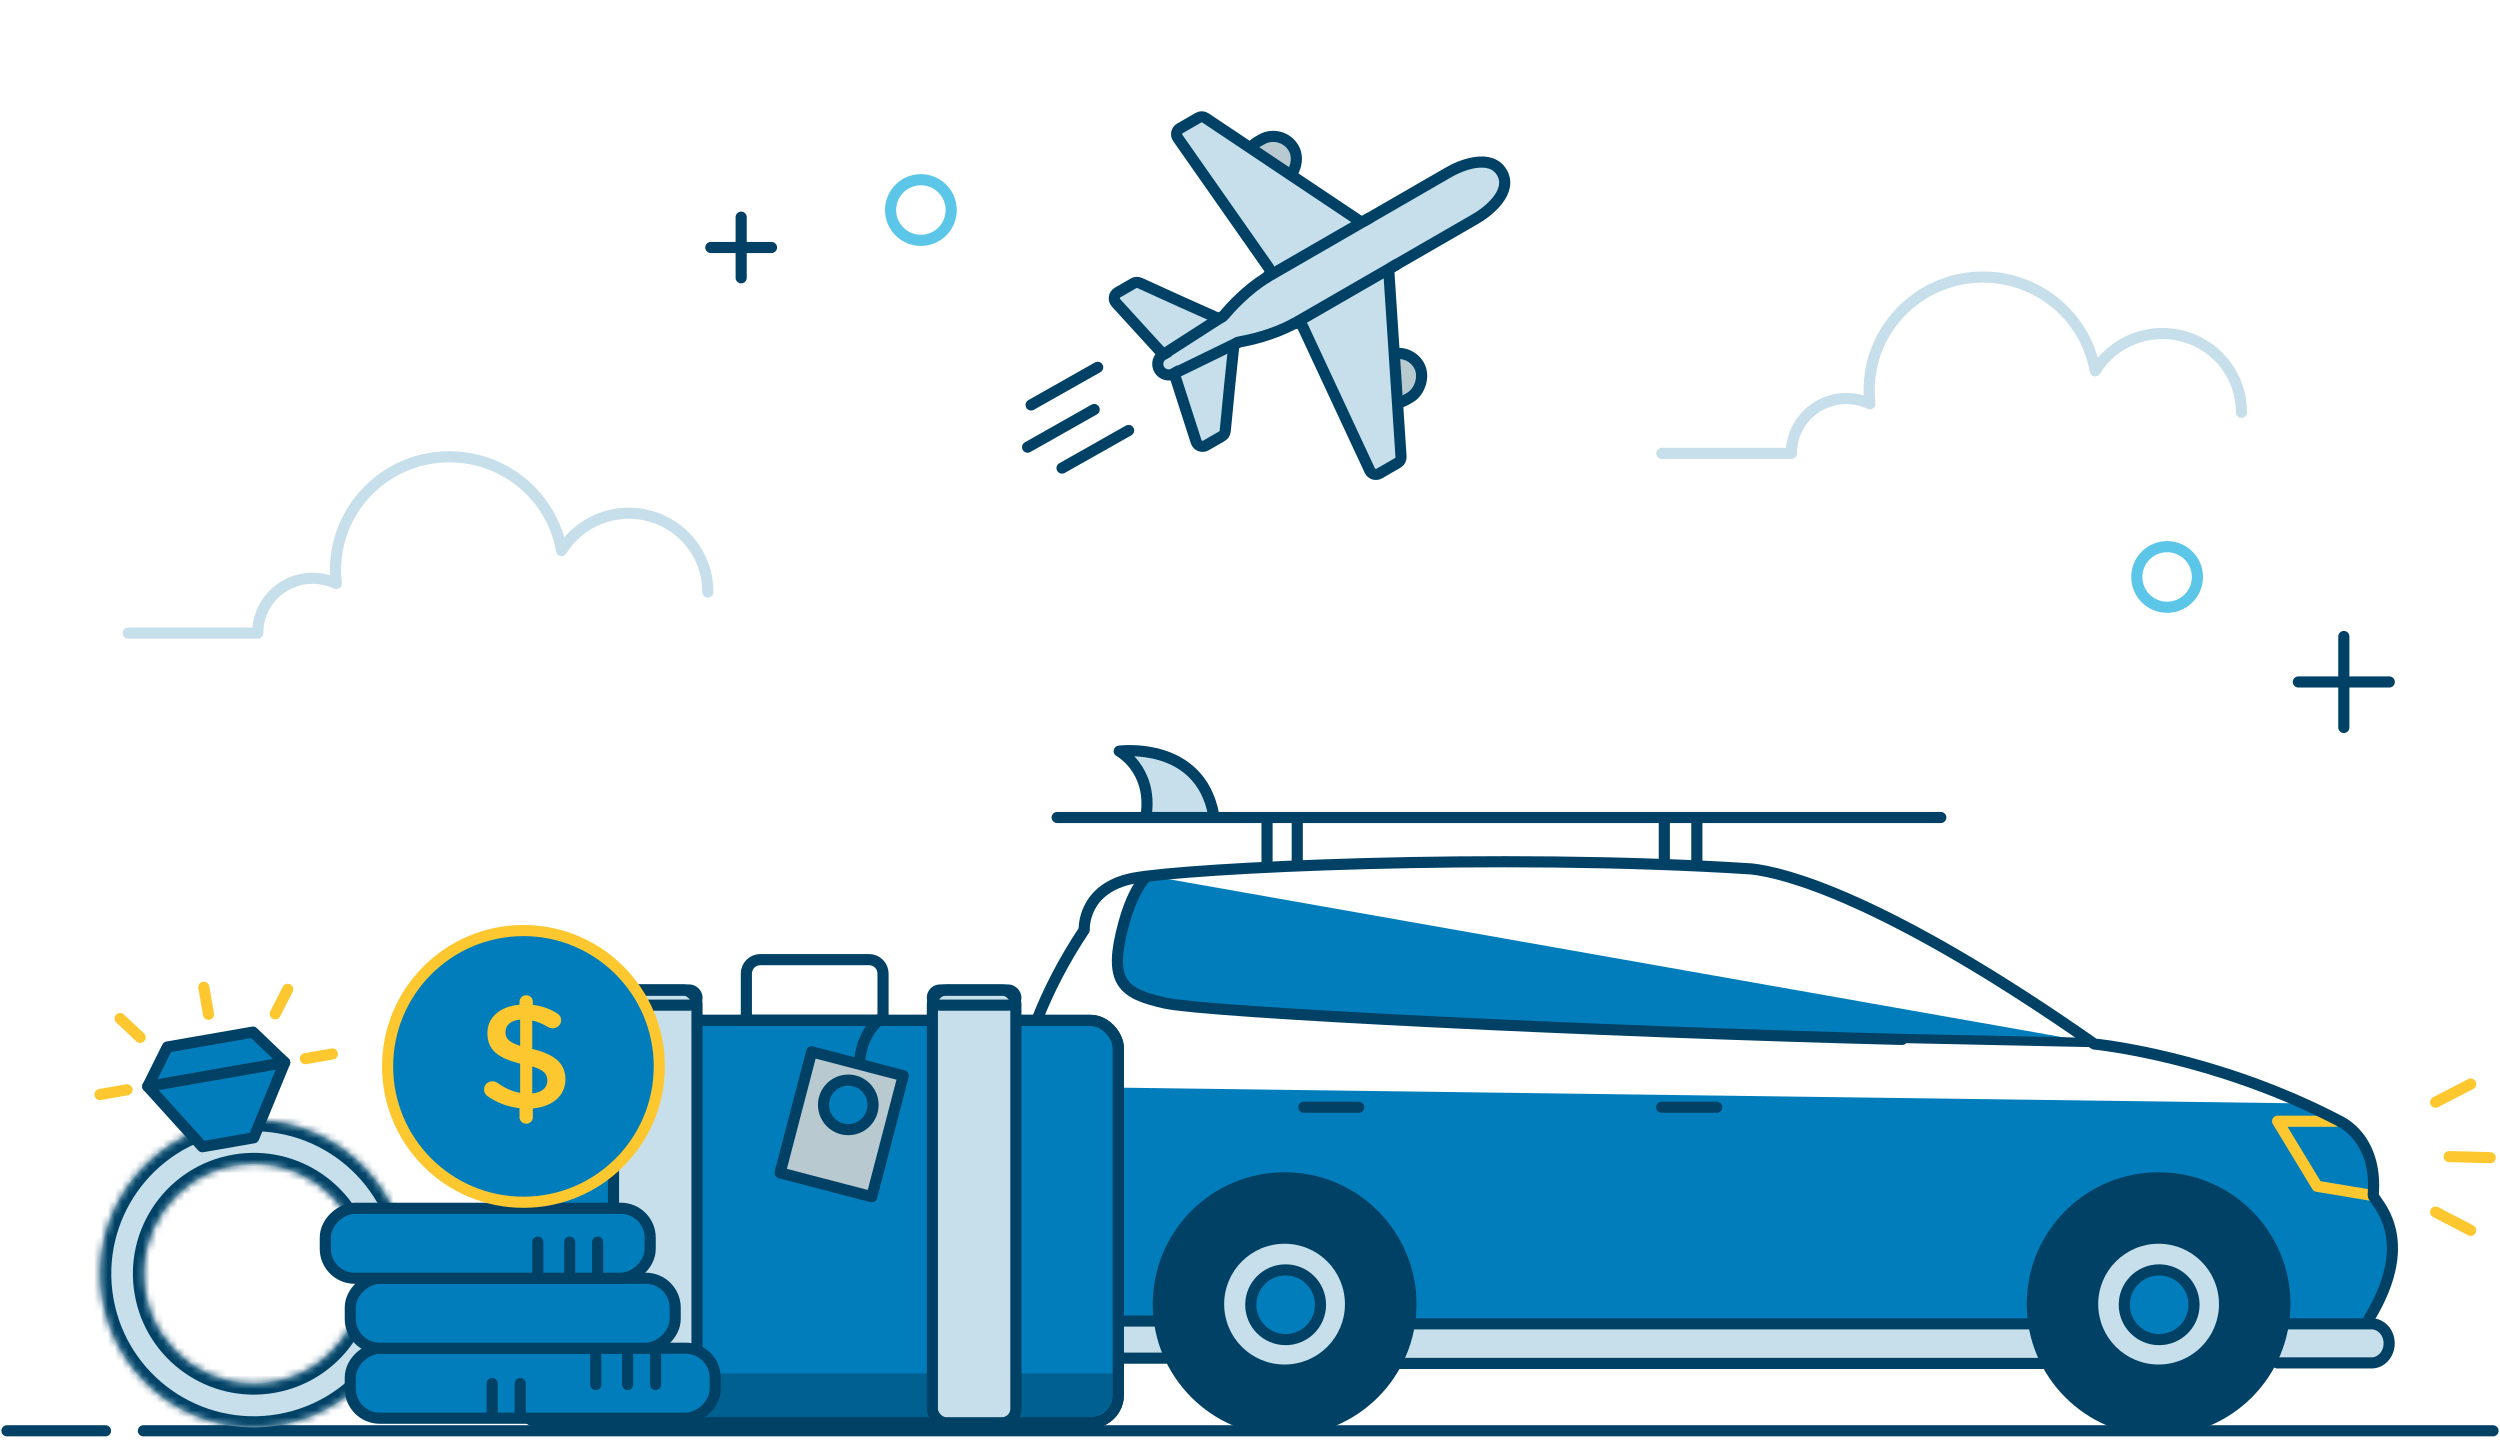 <svg width="359" height="209" viewBox="0 0 359 209" fill="none" xmlns="http://www.w3.org/2000/svg">
<path d="M358 205.462L20.592 205.462" stroke="#004165" stroke-width="1.6" stroke-linecap="round" stroke-linejoin="round"/>
<path d="M15.149 205.462H1" stroke="#004165" stroke-width="1.6" stroke-linecap="round" stroke-linejoin="round"/>
<path fill-rule="evenodd" clip-rule="evenodd" d="M149.15 190.298C149.15 190.298 140.667 182.688 145.131 167.289C145.281 166.777 146.642 156.001 146.642 156.001L329.738 158.436C329.738 158.436 333.194 159.607 337.077 161.672C337.98 162.159 341.387 164.689 340.792 172.299C340.722 173.133 347.419 178.243 340.196 190.288H149.15V190.298Z" fill="#007DBA"/>
<path d="M181.947 117.637V124.309" stroke="#004165" stroke-width="1.6"/>
<path d="M186.285 117.637V124.309" stroke="#004165" stroke-width="1.6"/>
<path d="M243.666 117.637V124.309" stroke="#004165" stroke-width="1.6"/>
<path d="M238.995 117.637V124.309" stroke="#004165" stroke-width="1.6"/>
<path d="M335.407 161.006H327.067L332.738 170.347L340.745 171.681" stroke="#FDC82F" stroke-width="1.6" stroke-miterlimit="10" stroke-linecap="round" stroke-linejoin="round"/>
<path d="M357.588 166.242L351.703 166.088" stroke="#FDC82F" stroke-width="1.6" stroke-miterlimit="10" stroke-linecap="round" stroke-linejoin="round"/>
<path d="M354.791 155.668L349.754 158.271" stroke="#FDC82F" stroke-width="1.6" stroke-miterlimit="10" stroke-linecap="round" stroke-linejoin="round"/>
<path d="M354.791 176.679L349.754 174.057" stroke="#FDC82F" stroke-width="1.6" stroke-miterlimit="10" stroke-linecap="round" stroke-linejoin="round"/>
<path d="M166.424 189.696H146.257C144.779 189.696 143.583 190.893 143.583 192.364C143.583 193.836 144.779 195.033 146.257 195.033H168.27" fill="#C6DFEA"/>
<path d="M166.424 189.696H146.257C144.779 189.696 143.583 190.893 143.583 192.364C143.583 193.836 144.779 195.033 146.257 195.033H168.27" stroke="#004165" stroke-width="1.6" stroke-miterlimit="10" stroke-linecap="round" stroke-linejoin="round"/>
<path d="M246.512 159.003H238.625" stroke="#004165" stroke-width="1.6" stroke-miterlimit="10" stroke-linecap="round" stroke-linejoin="round"/>
<path d="M195.118 159.003H187.23" stroke="#004165" stroke-width="1.6" stroke-miterlimit="10" stroke-linecap="round" stroke-linejoin="round"/>
<path d="M146.728 155.979H152.265V163.054L145.349 167.012" stroke="#004165" stroke-width="1.6" stroke-miterlimit="10" stroke-linecap="round" stroke-linejoin="round"/>
<path d="M164.389 125.644C163.317 126.844 162.136 128.878 161.194 132.311C158.852 140.844 160.965 142.451 167.107 143.821C173.249 145.18 228.385 147.899 272.944 149.04C272.944 149.04 299.932 149.615 299.942 149.605" fill="#007DBA"/>
<path d="M164.587 125.866C163.516 127.067 162.335 129.101 161.392 132.534C159.051 141.067 161.164 142.674 167.306 144.043C173.448 145.403 228.584 148.121 273.143 149.262C273.143 149.262 300.131 149.838 300.14 149.828" stroke="#004165" stroke-width="1.6" stroke-miterlimit="10" stroke-linecap="round" stroke-linejoin="round"/>
<path d="M164.601 116.969C165.484 110.45 160.719 107.867 160.719 107.867C160.719 107.867 172.242 106.323 174.276 116.969" fill="#C6DFEA"/>
<path d="M164.601 116.969C165.484 110.45 160.719 107.867 160.719 107.867C160.719 107.867 172.242 106.323 174.276 116.969" stroke="#004165" stroke-width="1.6" stroke-miterlimit="10" stroke-linecap="round" stroke-linejoin="round"/>
<path d="M151.809 117.392H278.7" stroke="#004165" stroke-width="1.6" stroke-miterlimit="10" stroke-linecap="round" stroke-linejoin="round"/>
<path d="M297.154 190.099H196.189V195.785H297.154V190.099Z" fill="#C6DFEA" stroke="#004165" stroke-width="1.6" stroke-miterlimit="10" stroke-linecap="round" stroke-linejoin="round"/>
<path d="M328.697 190.099H340.554C341.953 190.099 343.084 191.36 343.084 192.907C343.084 194.455 341.953 195.715 340.554 195.715H327.021" fill="#C6DFEA"/>
<path d="M328.697 190.099H340.554C341.953 190.099 343.084 191.36 343.084 192.907C343.084 194.455 341.953 195.715 340.554 195.715H327.021" stroke="#004165" stroke-width="1.6" stroke-miterlimit="10" stroke-linecap="round" stroke-linejoin="round"/>
<path d="M291.835 187.271C291.835 197.292 299.961 205.409 309.972 205.409C319.993 205.409 328.109 197.292 328.109 187.271C328.109 177.25 319.983 169.134 309.972 169.134C299.961 169.134 291.835 177.25 291.835 187.271Z" fill="#004165" stroke="#004165" stroke-width="1.6" stroke-miterlimit="10" stroke-linecap="round" stroke-linejoin="round"/>
<path d="M301.302 187.273C301.302 192.066 305.181 195.945 309.974 195.945C314.766 195.945 318.645 192.066 318.645 187.273C318.645 182.481 314.766 178.602 309.974 178.602C305.191 178.602 301.302 182.481 301.302 187.273Z" fill="#C6DFEA"/>
<path d="M305.049 187.362C305.049 190.127 307.288 192.366 310.053 192.366C312.819 192.366 315.058 190.127 315.058 187.362C315.058 184.596 312.819 182.358 310.053 182.358C307.294 182.358 305.049 184.596 305.049 187.362Z" fill="#007DBA" stroke="#004165" stroke-width="1.6" stroke-miterlimit="10" stroke-linecap="round" stroke-linejoin="round"/>
<path d="M166.334 187.271C166.334 197.292 174.461 205.409 184.472 205.409C194.493 205.409 202.609 197.292 202.609 187.271C202.609 177.25 194.483 169.134 184.472 169.134C174.451 169.134 166.334 177.25 166.334 187.271Z" fill="#004165" stroke="#004165" stroke-width="1.6" stroke-miterlimit="10" stroke-linecap="round" stroke-linejoin="round"/>
<path d="M175.79 187.273C175.79 192.066 179.669 195.945 184.461 195.945C189.254 195.945 193.133 192.066 193.133 187.273C193.133 182.481 189.254 178.602 184.461 178.602C179.679 178.602 175.79 182.481 175.79 187.273Z" fill="#C6DFEA"/>
<path d="M149.15 189.357C149.15 189.357 140.667 181.856 145.131 166.676C145.389 165.812 143.643 151.664 155.698 133.516C155.698 133.516 155.341 127.504 162.842 126.095C170.541 124.656 214.615 122.414 251.484 124.775C255.999 125.252 270.465 128.734 300.757 149.927C300.757 149.927 318.031 151.574 336.108 161.06C337.011 161.536 341.397 164.116 340.792 171.617C340.732 172.44 347.419 177.471 340.196 189.347" stroke="#004165" stroke-width="1.6" stroke-miterlimit="10" stroke-linecap="round" stroke-linejoin="round"/>
<path d="M179.613 187.362C179.613 190.127 181.851 192.366 184.617 192.366C187.382 192.366 189.621 190.127 189.621 187.362C189.621 184.596 187.382 182.358 184.617 182.358C181.857 182.358 179.613 184.596 179.613 187.362Z" fill="#007DBA" stroke="#004165" stroke-width="1.6" stroke-miterlimit="10" stroke-linecap="round" stroke-linejoin="round"/>
<rect x="184.074" y="18.347" width="6.762" height="7.487" rx="3.381" transform="rotate(60 184.074 18.347)" fill="#B9C9D0" stroke="#004165" stroke-width="1.6"/>
<rect x="202.065" y="49.512" width="6.762" height="7.487" rx="3.381" transform="rotate(60 202.065 49.512)" fill="#B9C9D0" stroke="#004165" stroke-width="1.6"/>
<path d="M173.108 16.938L195.048 31.609C195.354 31.814 195.75 31.827 196.068 31.643L207.888 24.819C209.82 23.657 214.082 22.024 215.676 24.784C217.27 27.545 213.724 30.42 211.752 31.512L199.932 38.336C199.614 38.52 199.427 38.869 199.451 39.236L201.187 65.573C201.212 65.94 201.025 66.289 200.707 66.473L198.062 68C197.571 68.283 196.943 68.085 196.703 67.571L187.11 46.982C186.867 46.459 186.223 46.267 185.714 46.537C182.694 48.141 179.417 48.849 177.973 49.102C177.53 49.179 177.184 49.532 177.137 49.979C176.912 52.103 176.274 58.195 175.942 61.891C175.914 62.205 175.735 62.485 175.462 62.642L173.169 63.966C172.636 64.274 171.955 64.012 171.766 63.426L168.61 53.631C167.859 54.065 166.899 53.808 166.465 53.057C166.032 52.306 166.289 51.346 167.04 50.912L160.264 43.491C159.848 43.035 159.96 42.311 160.494 42.003L162.783 40.681C163.056 40.524 163.387 40.509 163.673 40.641C167.041 42.202 172.635 44.695 174.587 45.563C174.998 45.746 175.476 45.622 175.765 45.278C176.706 44.153 178.958 41.669 181.857 39.856C182.345 39.55 182.5 38.896 182.169 38.424L169.135 19.822C168.81 19.358 168.952 18.714 169.443 18.431L172.088 16.904C172.407 16.72 172.802 16.733 173.108 16.938Z" fill="#C6DFEA" stroke="#004165" stroke-width="1.6"/>
<path d="M196.801 31.219L181.742 39.913" stroke="#004165" stroke-width="1.6"/>
<path d="M200.666 37.913L185.607 46.607" stroke="#004165" stroke-width="1.6"/>
<path d="M175.583 45.423L167.041 50.913" stroke="#004165" stroke-width="1.6"/>
<path d="M177.86 49.126L168.609 53.63" stroke="#004165" stroke-width="1.6"/>
<path d="M147.564 64.213L157.122 58.81" stroke="#004165" stroke-width="1.6" stroke-miterlimit="10" stroke-linecap="round" stroke-linejoin="round"/>
<path d="M148.069 58.149L157.627 52.747" stroke="#004165" stroke-width="1.6" stroke-miterlimit="10" stroke-linecap="round" stroke-linejoin="round"/>
<path d="M152.508 67.217L162.066 61.815" stroke="#004165" stroke-width="1.6" stroke-miterlimit="10" stroke-linecap="round" stroke-linejoin="round"/>
<path d="M321.873 59.209C321.89 54.155 318.524 49.706 313.637 48.321C308.749 46.936 303.532 48.952 300.867 53.256C299.41 44.943 291.801 39.119 283.347 39.848C274.893 40.576 268.404 47.614 268.407 56.053C268.41 56.702 268.45 57.349 268.524 57.993C266.075 56.833 263.198 57.006 260.907 58.451C258.616 59.895 257.231 62.409 257.242 65.107H238.642" stroke="#C6DFEA" stroke-width="1.6" stroke-linecap="round" stroke-linejoin="round"/>
<path d="M101.646 85.016C101.663 79.962 98.298 75.513 93.41 74.128C88.523 72.743 83.305 74.759 80.641 79.063C79.183 70.75 71.574 64.926 63.12 65.655C54.666 66.383 48.178 73.422 48.18 81.86C48.184 82.509 48.223 83.156 48.298 83.8C45.848 82.64 42.971 82.813 40.68 84.258C38.389 85.703 37.005 88.216 37.015 90.914H18.415" stroke="#C6DFEA" stroke-width="1.6" stroke-linecap="round" stroke-linejoin="round"/>
<rect x="73.924" y="146.528" width="86.674" height="57.783" rx="4" fill="#007DBA" stroke="#004165" stroke-width="1.6"/>
<path d="M107.179 139.803C107.179 138.699 108.074 137.803 109.179 137.803H124.803C125.908 137.803 126.803 138.699 126.803 139.803V146.525H107.179V139.803Z" stroke="#004165" stroke-width="1.6"/>
<path d="M161.145 197.224H72.835C72.835 201.138 76.008 204.31 79.921 204.31H154.058C157.972 204.31 161.145 201.138 161.145 197.224Z" fill="#006090"/>
<rect x="73.924" y="146.528" width="86.674" height="57.783" rx="4" stroke="#004165" stroke-width="1.6"/>
<rect x="88.098" y="142.164" width="11.993" height="62.144" rx="2" fill="#C6DFEA" stroke="#004165" stroke-width="1.6"/>
<rect x="133.888" y="142.164" width="11.993" height="62.144" rx="2" fill="#C6DFEA" stroke="#004165" stroke-width="1.6"/>
<rect x="88.098" y="142.164" width="11.993" height="2.18" rx="1.09" stroke="#004165" stroke-width="1.6"/>
<rect x="133.888" y="142.164" width="11.993" height="2.18" rx="1.09" stroke="#004165" stroke-width="1.6"/>
<rect x="116.551" y="151.04" width="13.601" height="17.962" transform="rotate(14.614 116.551 151.04)" fill="#B9C9D0" stroke="#004165" stroke-width="1.6" stroke-linejoin="round"/>
<path d="M123.447 152.674C123.447 151.222 124.1 147.885 126.712 146.143" stroke="#004165" stroke-width="1.6"/>
<circle cx="121.814" cy="158.66" r="3.554" fill="#007DBA" stroke="#004165" stroke-width="1.6"/>
<path fill-rule="evenodd" clip-rule="evenodd" d="M136.593 30.161C136.593 32.565 134.644 34.514 132.239 34.514C129.835 34.514 127.886 32.565 127.886 30.161C127.886 27.756 129.835 25.807 132.239 25.807C134.644 25.807 136.593 27.756 136.593 30.161Z" stroke="#5BC6E8" stroke-width="1.6" stroke-linecap="round" stroke-linejoin="round"/>
<path fill-rule="evenodd" clip-rule="evenodd" d="M315.552 82.851C315.552 85.255 313.603 87.204 311.198 87.204C308.794 87.204 306.844 85.255 306.844 82.851C306.844 80.446 308.794 78.497 311.198 78.497C313.603 78.497 315.552 80.446 315.552 82.851Z" stroke="#5BC6E8" stroke-width="1.6" stroke-linecap="round" stroke-linejoin="round"/>
<path d="M336.573 91.4V104.461" stroke="#004165" stroke-width="1.6" stroke-linecap="round" stroke-linejoin="round"/>
<path d="M343.103 97.93H330.042" stroke="#004165" stroke-width="1.6" stroke-linecap="round" stroke-linejoin="round"/>
<path d="M106.432 39.891V31.183" stroke="#004165" stroke-width="1.6" stroke-linecap="round" stroke-linejoin="round"/>
<path d="M110.785 35.538H102.078" stroke="#004165" stroke-width="1.6" stroke-linecap="round" stroke-linejoin="round"/>
<mask id="path-61-inside-1_2732_6382" fill="white">
<path fill-rule="evenodd" clip-rule="evenodd" d="M40.235 204.647C52.238 202.552 60.27 191.124 58.176 179.121C56.081 167.119 44.653 159.086 32.651 161.181C20.648 163.275 12.615 174.703 14.71 186.706C16.804 198.709 28.232 206.741 40.235 204.647ZM39.151 198.433C47.725 196.937 53.462 188.774 51.967 180.2C50.471 171.627 42.308 165.89 33.734 167.386C25.161 168.882 19.423 177.044 20.919 185.618C22.415 194.191 30.578 199.929 39.151 198.433Z"/>
</mask>
<path fill-rule="evenodd" clip-rule="evenodd" d="M40.235 204.647C52.238 202.552 60.27 191.124 58.176 179.121C56.081 167.119 44.653 159.086 32.651 161.181C20.648 163.275 12.615 174.703 14.71 186.706C16.804 198.709 28.232 206.741 40.235 204.647ZM39.151 198.433C47.725 196.937 53.462 188.774 51.967 180.2C50.471 171.627 42.308 165.89 33.734 167.386C25.161 168.882 19.423 177.044 20.919 185.618C22.415 194.191 30.578 199.929 39.151 198.433Z" fill="#C6DFEA"/>
<path d="M56.6 179.396C58.542 190.529 51.092 201.128 39.96 203.07L40.51 206.223C53.383 203.977 61.998 191.72 59.752 178.846L56.6 179.396ZM32.926 162.757C44.058 160.814 54.657 168.264 56.6 179.396L59.752 178.846C57.506 165.973 45.249 157.358 32.376 159.604L32.926 162.757ZM16.286 186.431C14.343 175.298 21.793 164.699 32.926 162.757L32.376 159.604C19.502 161.851 10.887 174.107 13.133 186.981L16.286 186.431ZM39.96 203.07C28.828 205.013 18.228 197.563 16.286 186.431L13.133 186.981C15.38 199.854 27.637 208.469 40.51 206.223L39.96 203.07ZM50.39 180.476C51.734 188.178 46.58 195.513 38.877 196.857L39.427 200.009C48.87 198.361 55.191 189.369 53.543 179.925L50.39 180.476ZM34.009 168.962C41.712 167.618 49.046 172.773 50.39 180.476L53.543 179.925C51.895 170.481 42.903 164.162 33.459 165.809L34.009 168.962ZM22.495 185.343C21.151 177.64 26.306 170.306 34.009 168.962L33.459 165.809C24.015 167.457 17.695 176.449 19.343 185.893L22.495 185.343ZM38.877 196.857C31.174 198.201 23.84 193.046 22.495 185.343L19.343 185.893C20.991 195.337 29.983 201.657 39.427 200.009L38.877 196.857Z" fill="#004165" mask="url(#path-61-inside-1_2732_6382)"/>
<path d="M29.06 164.67L21.217 156.009L24.029 150.351L36.319 148.207L40.88 152.578L36.434 163.383L29.06 164.67Z" fill="#007DBA" stroke="#004165" stroke-width="1.6" stroke-linecap="round" stroke-linejoin="round"/>
<path d="M21.217 156.008L40.88 152.577" stroke="#004165" stroke-width="1.6" stroke-linecap="round" stroke-linejoin="round"/>
<path d="M43.851 152.026L47.732 151.349" stroke="#FDC82F" stroke-width="1.6" stroke-linecap="round"/>
<path d="M14.356 157.173L18.237 156.496" stroke="#FDC82F" stroke-width="1.6" stroke-linecap="round"/>
<path d="M29.942 145.652L29.265 141.771" stroke="#FDC82F" stroke-width="1.6" stroke-linecap="round"/>
<path d="M20.123 148.965L17.253 146.266" stroke="#FDC82F" stroke-width="1.6" stroke-linecap="round"/>
<path d="M39.527 145.578L41.314 142.067" stroke="#FDC82F" stroke-width="1.6" stroke-linecap="round"/>
<rect x="50.302" y="203.653" width="10.048" height="52.395" rx="4.222" transform="rotate(-90 50.302 203.653)" fill="#007DBA" stroke="#004165" stroke-width="1.6"/>
<rect x="50.302" y="193.607" width="10.048" height="46.653" rx="4.222" transform="rotate(-90 50.302 193.607)" fill="#007DBA" stroke="#004165" stroke-width="1.6"/>
<rect x="46.713" y="183.556" width="10.048" height="46.653" rx="4.222" transform="rotate(-90 46.713 183.556)" fill="#007DBA" stroke="#004165" stroke-width="1.6"/>
<line x1="85.825" y1="178.364" x2="85.825" y2="183.076" stroke="#004165" stroke-width="1.6" stroke-linecap="round"/>
<line x1="81.804" y1="178.364" x2="81.804" y2="183.076" stroke="#004165" stroke-width="1.6" stroke-linecap="round"/>
<line x1="77.226" y1="178.364" x2="77.226" y2="183.076" stroke="#004165" stroke-width="1.6" stroke-linecap="round"/>
<line x1="74.702" y1="198.677" x2="74.702" y2="203.389" stroke="#004165" stroke-width="1.6" stroke-linecap="round"/>
<line x1="70.678" y1="198.677" x2="70.678" y2="203.389" stroke="#004165" stroke-width="1.6" stroke-linecap="round"/>
<line x1="94.149" y1="194.105" x2="94.149" y2="198.816" stroke="#004165" stroke-width="1.6" stroke-linecap="round"/>
<line x1="90.125" y1="194.105" x2="90.125" y2="198.816" stroke="#004165" stroke-width="1.6" stroke-linecap="round"/>
<line x1="85.549" y1="194.105" x2="85.549" y2="198.816" stroke="#004165" stroke-width="1.6" stroke-linecap="round"/>
<circle cx="75.166" cy="153.135" r="19.509" fill="#007DBA" stroke="#FDC82F" stroke-width="1.6"/>
<path fill-rule="evenodd" clip-rule="evenodd" d="M74.604 143.832C74.604 143.321 75.044 142.916 75.571 142.916C76.098 142.916 76.516 143.321 76.516 143.832L76.516 144.301C77.812 144.45 78.91 144.855 79.921 145.473C80.273 145.665 80.58 145.984 80.58 146.496C80.58 147.156 80.031 147.667 79.35 147.667C79.13 147.667 78.91 147.603 78.691 147.476C77.922 147.028 77.175 146.709 76.428 146.538L76.428 150.629C79.767 151.438 81.195 152.738 81.195 155.018C81.195 157.361 79.306 158.917 76.516 159.172L76.516 160.451C76.516 160.962 76.098 161.367 75.571 161.367C75.044 161.367 74.604 160.962 74.604 160.451L74.604 159.13C72.956 158.959 71.44 158.384 70.1 157.468C69.727 157.234 69.507 156.893 69.507 156.445C69.507 155.785 70.034 155.273 70.715 155.273C70.979 155.273 71.243 155.359 71.44 155.508C72.473 156.232 73.484 156.722 74.692 156.935L74.692 152.738C71.484 151.928 69.99 150.757 69.99 148.349C69.99 146.069 71.858 144.493 74.604 144.28L74.604 143.832ZM78.6 155.166C78.6 154.229 78.117 153.653 76.425 153.142L76.425 157.02C77.831 156.871 78.6 156.189 78.6 155.166ZM74.694 150.18C73.002 149.648 72.585 149.094 72.585 148.199C72.585 147.261 73.288 146.537 74.694 146.409L74.694 150.18Z" fill="#FDC82F"/>
</svg>
